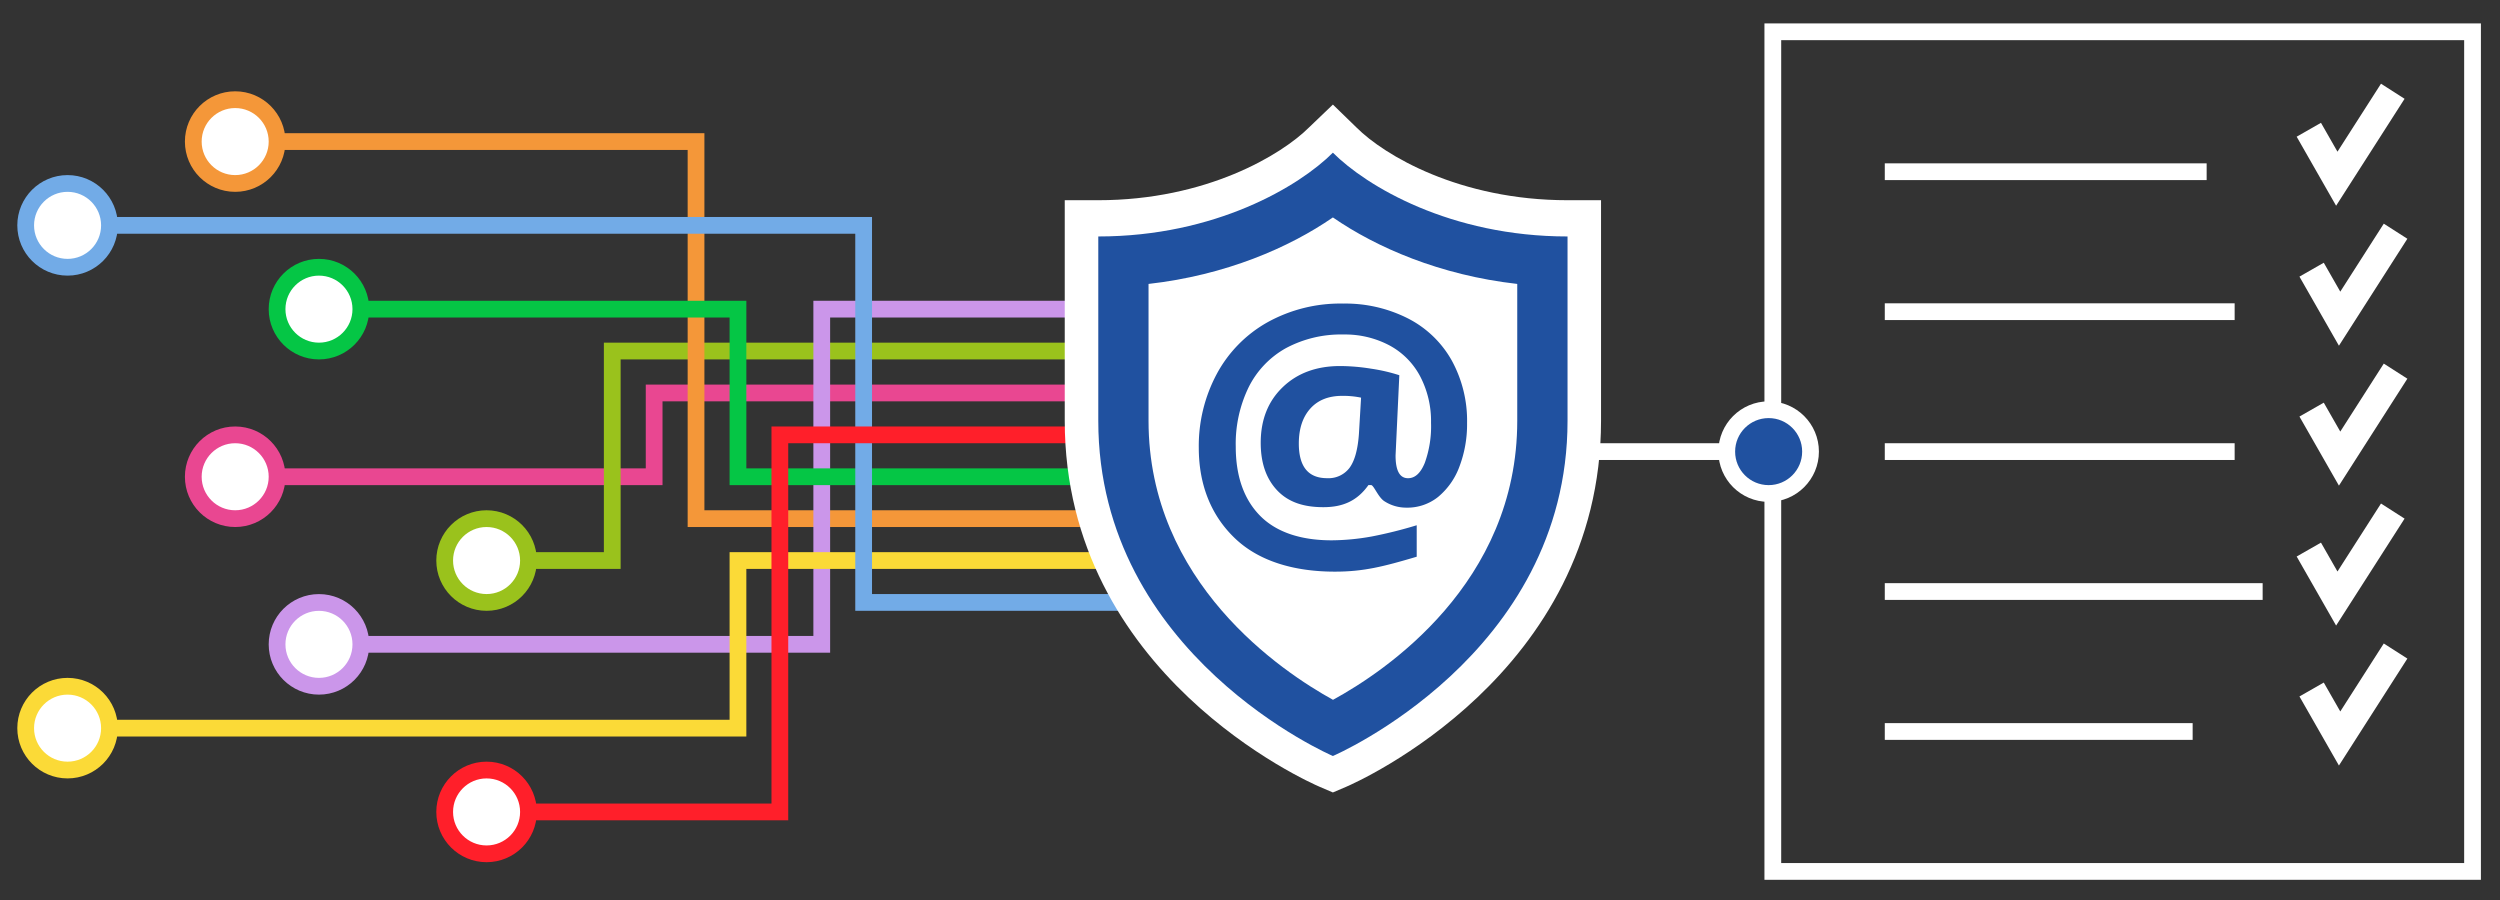 <?xml version="1.0"?>
<svg xmlns="http://www.w3.org/2000/svg" id="Grafik-DNV-Suche" viewBox="0 0 700 252" width="300" height="108"><rect x="0" y="0" width="700" height="252" fill="#333333" stroke="none"/><defs><style>.cls-1,.cls-2,.cls-21,.cls-3,.cls-4,.cls-5,.cls-6,.cls-7,.cls-8,.cls-9{fill:none;}.cls-1,.cls-15,.cls-21{stroke:#fff;}.cls-1,.cls-12,.cls-13,.cls-14,.cls-15,.cls-16,.cls-17,.cls-18,.cls-19,.cls-2,.cls-20,.cls-21,.cls-3,.cls-4,.cls-5,.cls-6,.cls-7,.cls-8,.cls-9{stroke-miterlimit:10;}.cls-1,.cls-12,.cls-13,.cls-14,.cls-15,.cls-16,.cls-17,.cls-18,.cls-19,.cls-2,.cls-20,.cls-3,.cls-4,.cls-5,.cls-6,.cls-7,.cls-8,.cls-9{stroke-width:4.69px;}.cls-14,.cls-2{stroke:#e94791;}.cls-19,.cls-3{stroke:#9ac21c;}.cls-13,.cls-4{stroke:#f49739;}.cls-16,.cls-5{stroke:#cb96ea;}.cls-12,.cls-6{stroke:#05c645;}.cls-17,.cls-7{stroke:#fbda37;}.cls-18,.cls-8{stroke:#72abe7;}.cls-20,.cls-9{stroke:#ff1f2a;}.cls-10,.cls-12,.cls-13,.cls-14,.cls-16,.cls-17,.cls-18,.cls-19,.cls-20{fill:#fff;}.cls-11,.cls-15{fill:#2051a0;}.cls-21{stroke-width:7.84px;}</style></defs><title>Grafik-DNV-Suche</title><line class="cls-1" x1="406.06" y1="126.45" x2="496.39" y2="126.45"/><polyline class="cls-2" points="65.85 133.49 183.16 133.49 183.16 110.03 340.37 110.03"/><polyline class="cls-3" points="136.24 156.95 171.43 156.95 171.43 98.29 340.37 98.29"/><polyline class="cls-4" points="65.85 39.64 194.89 39.64 194.89 145.22 340.37 145.22"/><polyline class="cls-5" points="89.31 180.41 230.09 180.41 230.09 86.56 340.37 86.56"/><polyline class="cls-6" points="89.31 86.56 206.63 86.56 206.63 133.49 340.37 133.49"/><polyline class="cls-7" points="18.92 203.88 206.63 203.88 206.63 156.95 340.37 156.95"/><polyline class="cls-8" points="18.92 63.1 241.82 63.1 241.82 168.68 340.37 168.68"/><polyline class="cls-9" points="136.24 227.34 218.36 227.34 218.36 121.76 340.37 121.76"/><rect class="cls-1" x="496.39" y="8.9" width="195.92" height="235.1"/><line class="cls-1" x1="527.74" y1="48.08" x2="617.86" y2="48.08"/><line class="cls-1" x1="527.74" y1="126.45" x2="625.7" y2="126.45"/><line class="cls-1" x1="527.74" y1="165.63" x2="633.54" y2="165.63"/><line class="cls-1" x1="527.74" y1="87.27" x2="625.7" y2="87.27"/><line class="cls-1" x1="527.74" y1="204.82" x2="613.94" y2="204.82"/><path class="cls-10" d="M379.85,35.73l-6.64-6.45-6.63,6.35c-7.7,7.7-28.79,20.43-59.06,20.43h-9.39v61.77c0,71.07,68.47,101.23,71.39,102.48l3.69,1.58,3.7-1.58c2.92-1.25,71.38-31.41,71.38-102.48V56.06h-9.38C408.64,56.06,387.54,43.42,379.85,35.73Z"/><path class="cls-11" d="M307.52,66.21v51.62c0,65.7,65.69,93.85,65.69,93.85s65.7-28.15,65.7-93.85V66.21c-32.85,0-56.31-14.08-65.7-23.46C363.83,52.13,340.36,66.21,307.52,66.21Zm117.31,51.62c0,45.53-37.11,70.22-51.59,78.12-14.33-7.9-51.65-32.83-51.65-78.12V79.5c21.64-2.44,39.46-10.22,51.62-18.62,12.16,8.4,30,16.18,51.62,18.62Z"/><path class="cls-11" d="M373.76,160.06c8,0,13.53-1.39,22.92-4.18v-8.81a123,123,0,0,1-12.57,3.14,64.93,64.93,0,0,1-11.25,1.08c-8.59,0-15.41-2.25-19.93-6.77s-6.92-11-6.92-19.45a36.19,36.19,0,0,1,3.59-16.6,25.5,25.5,0,0,1,10.48-11,32.6,32.6,0,0,1,16.12-3.81,26.52,26.52,0,0,1,12.75,3,20.87,20.87,0,0,1,8.66,8.65,27,27,0,0,1,3.08,13.07,30.16,30.16,0,0,1-1.75,11.23c-1.17,2.86-2.72,4.29-4.69,4.29q-3.5,0-3.49-6.39l1.05-22.45a48.61,48.61,0,0,0-7.84-1.82,56.33,56.33,0,0,0-8.71-.75q-9.94,0-16.1,5.92T353,124q0,8.49,4.68,13.38c3.13,3.26,7.41,4.63,12.84,4.63,5.11,0,9.32-1.5,12.64-6.19h.74c.76,0,2,3.47,3.77,4.55a11.2,11.2,0,0,0,6,1.77,13.79,13.79,0,0,0,9-3,20,20,0,0,0,6-8.58,33.33,33.33,0,0,0,2.11-12.09,35.09,35.09,0,0,0-4.31-17.57,29.28,29.28,0,0,0-12.28-11.76A38.68,38.68,0,0,0,376.09,85a42.08,42.08,0,0,0-21.23,5.26,36.24,36.24,0,0,0-14.2,14.51,42.67,42.67,0,0,0-5,20.6c0,10.9,3.8,19.41,10.31,25.53S362.12,160.06,373.76,160.06Zm6.74-38.57q-.47,6.57-2.62,9.49a7.36,7.36,0,0,1-6.3,2.91q-7.9,0-7.91-9.69c0-4.14,1.07-7.39,3.2-9.78s5.11-3.58,8.94-3.58a25.09,25.09,0,0,1,5.29.5Z"/><circle class="cls-12" cx="89.31" cy="86.56" r="11.73"/><circle class="cls-13" cx="65.85" cy="39.64" r="11.73"/><circle class="cls-14" cx="65.85" cy="133.49" r="11.73"/><circle class="cls-15" cx="495.22" cy="126.45" r="11.73"/><circle class="cls-16" cx="89.31" cy="180.42" r="11.73"/><circle class="cls-17" cx="18.92" cy="203.88" r="11.73"/><circle class="cls-18" cx="18.92" cy="63.1" r="11.73"/><circle class="cls-19" cx="136.24" cy="156.95" r="11.73"/><circle class="cls-20" cx="136.24" cy="227.34" r="11.73"/><polyline class="cls-21" points="646.47 36.33 654.3 50.04 669.98 25.55"/><polyline class="cls-21" points="647.25 75.51 655.09 89.23 670.76 64.74"/><polyline class="cls-21" points="647.25 114.69 655.09 128.41 670.76 103.92"/><polyline class="cls-21" points="646.47 153.88 654.3 167.59 669.98 143.1"/><polyline class="cls-21" points="647.25 193.06 655.09 206.78 670.76 182.29"/></svg>
